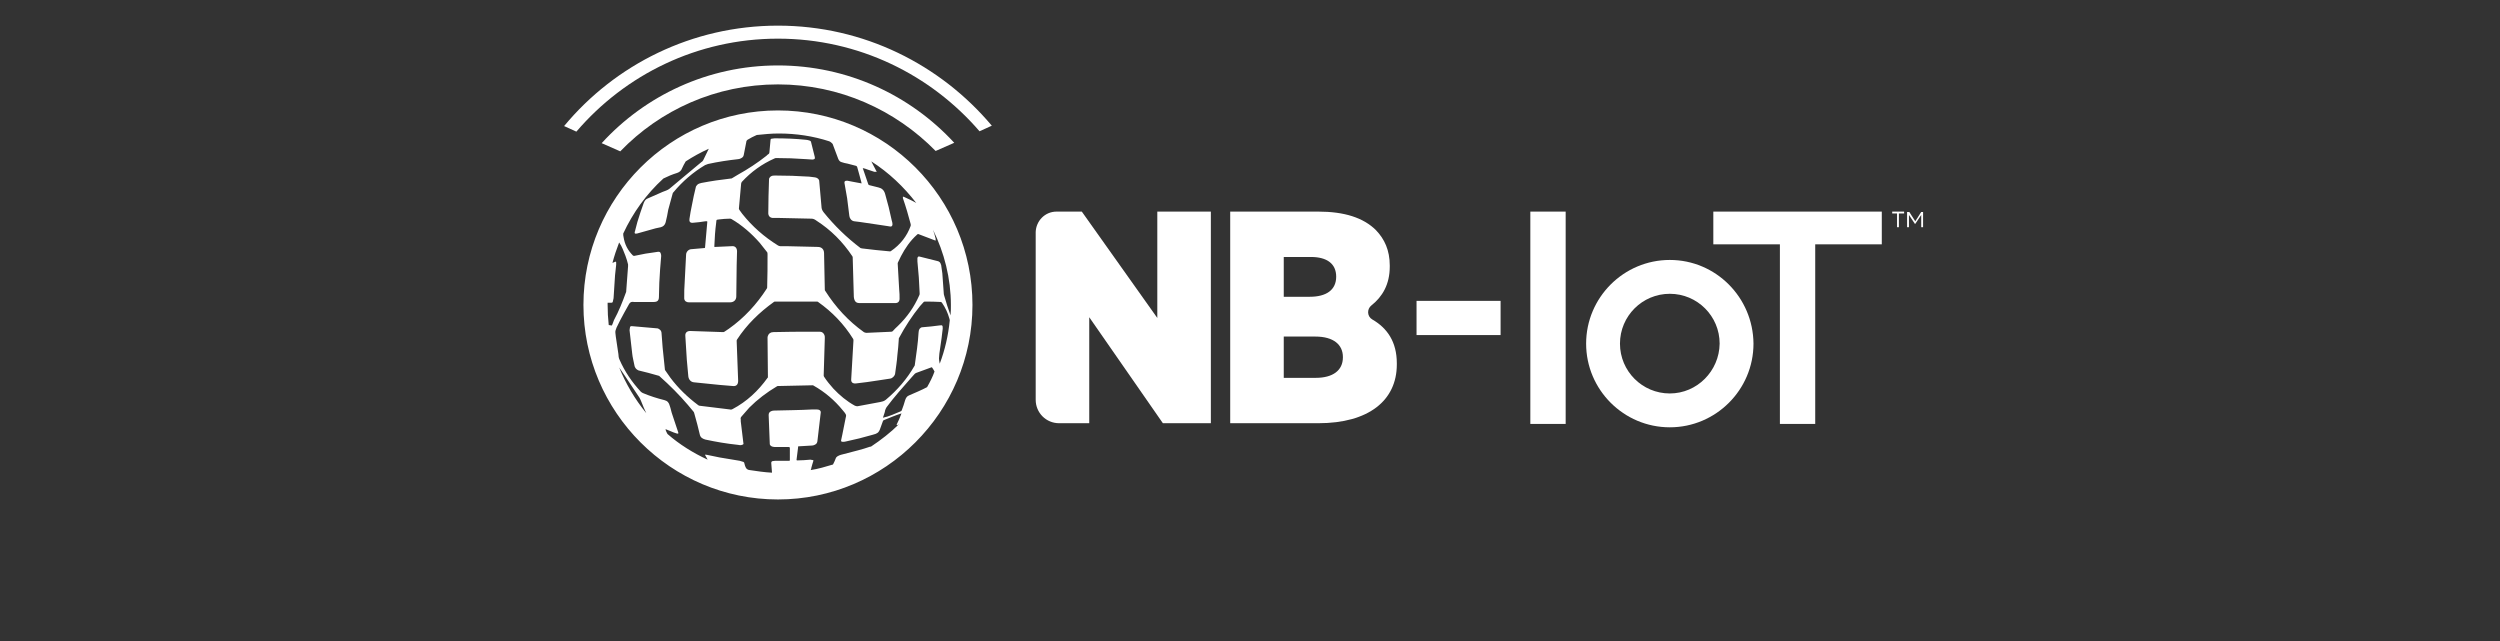 <svg width="195" height="50" viewBox="0 0 195 50" fill="none" xmlns="http://www.w3.org/2000/svg">
<rect x="0" y="0" width="195" height="50" fill="#333333" stroke="none"/>
<path d="M60.68 3.015C66.975 3.015 72.603 5.829 76.403 10.239L77.361 9.804C73.357 5.046 67.382 2 60.68 2C53.979 2 47.974 5.046 44 9.833L44.957 10.268C48.758 5.829 54.385 3.015 60.68 3.015Z" fill="white"/>
<path d="M60.68 8.614C52.326 8.614 45.508 15.431 45.508 23.786C45.508 32.141 52.326 38.958 60.68 38.958C69.035 38.958 75.852 32.141 75.852 23.786C75.852 15.402 69.035 8.614 60.68 8.614ZM48.293 28.659C48.583 29.095 48.903 29.53 49.193 29.994C49.425 30.342 49.657 30.69 49.889 31.038C49.947 31.125 49.976 31.241 50.034 31.357C50.15 31.647 50.266 31.938 50.411 32.228C49.512 31.125 48.816 29.936 48.293 28.659ZM47.742 25.352C47.713 25.381 47.713 25.41 47.655 25.381C47.597 25.381 47.539 25.352 47.481 25.352C47.423 24.83 47.394 24.308 47.394 23.757C47.394 23.699 47.394 23.67 47.394 23.612C47.481 23.612 47.597 23.612 47.684 23.612C47.742 23.612 47.8 23.583 47.8 23.525C47.829 23.438 47.829 23.351 47.858 23.264C47.887 22.654 47.945 22.074 47.974 21.465C48.003 21.204 48.032 20.914 48.061 20.653C48.061 20.595 48.061 20.537 48.061 20.479C48.061 20.421 48.032 20.392 47.974 20.421C47.916 20.45 47.858 20.479 47.771 20.508C47.916 19.957 48.09 19.434 48.293 18.912C48.525 19.231 48.641 19.608 48.786 19.957C48.873 20.189 48.931 20.392 48.989 20.624C48.989 20.682 48.989 20.74 48.989 20.769C48.931 21.407 48.903 22.074 48.844 22.712C48.844 22.741 48.844 22.8 48.816 22.829C48.554 23.554 48.264 24.279 47.887 24.975C47.829 25.178 47.771 25.265 47.742 25.352ZM58.069 36.173C58.069 36.115 58.04 36.057 57.982 36.028C57.895 35.999 57.779 35.97 57.692 35.941C57.17 35.854 56.648 35.767 56.126 35.68C55.807 35.622 55.459 35.535 55.139 35.477C55.081 35.477 54.965 35.448 54.995 35.477C55.023 35.535 55.023 35.564 55.053 35.593C55.111 35.68 55.139 35.767 55.197 35.854C54.066 35.332 52.993 34.664 52.065 33.852C52.007 33.736 51.949 33.649 51.919 33.533C51.919 33.533 51.919 33.504 51.919 33.475C52.152 33.562 52.355 33.649 52.558 33.736C52.645 33.765 52.732 33.794 52.819 33.823C52.848 33.823 52.877 33.823 52.906 33.823C52.906 33.794 52.906 33.765 52.906 33.736C52.761 33.272 52.587 32.808 52.442 32.344C52.355 32.111 52.326 31.88 52.239 31.647C52.181 31.415 52.065 31.27 51.833 31.212C51.252 31.067 50.701 30.893 50.15 30.661C50.092 30.632 50.034 30.603 49.976 30.545C49.28 29.791 48.728 28.979 48.322 28.05C48.264 27.934 48.235 27.76 48.235 27.615C48.177 27.151 48.09 26.716 48.032 26.252C48.032 26.165 48.003 26.078 48.003 25.991C47.974 25.846 48.032 25.701 48.09 25.555C48.38 24.917 49.077 23.699 49.077 23.699C49.164 23.554 49.28 23.525 49.454 23.554C49.976 23.554 50.469 23.554 50.991 23.554C51.281 23.554 51.397 23.438 51.397 23.148C51.397 22.771 51.426 22.393 51.426 22.045C51.455 21.349 51.513 20.682 51.571 19.986C51.571 19.928 51.571 19.841 51.542 19.783C51.513 19.667 51.455 19.637 51.339 19.637C51.02 19.696 50.701 19.725 50.353 19.783C50.063 19.841 49.773 19.899 49.483 19.957C49.425 19.957 49.396 19.957 49.367 19.928C48.961 19.521 48.728 19.057 48.641 18.506C48.612 18.419 48.612 18.303 48.612 18.216C49.367 16.592 50.411 15.141 51.745 13.923C52.093 13.749 52.442 13.604 52.819 13.488C52.993 13.43 53.138 13.313 53.196 13.139C53.283 12.965 53.37 12.762 53.486 12.588C54.066 12.211 54.646 11.892 55.285 11.602C55.139 11.892 54.995 12.211 54.849 12.501C54.82 12.559 54.762 12.617 54.704 12.646C54.53 12.791 54.356 12.936 54.182 13.081C53.544 13.633 52.877 14.155 52.239 14.706C52.065 14.851 51.891 14.88 51.687 14.967C51.281 15.141 50.875 15.315 50.498 15.489C50.353 15.547 50.266 15.692 50.208 15.837C50.034 16.331 49.86 16.824 49.715 17.317C49.657 17.549 49.599 17.752 49.541 17.984C49.541 18.013 49.541 18.042 49.512 18.071C49.483 18.216 49.512 18.245 49.686 18.216C50.179 18.071 50.643 17.955 51.136 17.81C51.281 17.781 51.426 17.752 51.542 17.723C51.745 17.665 51.861 17.549 51.919 17.346C52.007 17.027 52.065 16.679 52.123 16.36C52.239 15.924 52.355 15.518 52.471 15.083C52.471 15.054 52.5 15.025 52.529 14.996C53.225 14.155 54.066 13.43 54.995 12.878C55.053 12.849 55.139 12.82 55.227 12.791C56.01 12.617 56.793 12.501 57.576 12.414C57.634 12.414 57.721 12.385 57.779 12.356C57.895 12.298 57.982 12.24 58.011 12.095C58.069 11.747 58.157 11.399 58.215 11.051C58.215 10.993 58.243 10.964 58.301 10.906C58.534 10.761 58.766 10.645 59.027 10.529C59.578 10.471 60.158 10.413 60.738 10.413C62.102 10.413 63.436 10.616 64.684 11.022C64.742 11.051 64.8 11.08 64.858 11.138C64.887 11.167 64.916 11.196 64.945 11.225C65.09 11.602 65.235 12.008 65.38 12.385C65.438 12.53 65.525 12.617 65.641 12.646C65.786 12.704 65.96 12.733 66.105 12.762C66.337 12.82 66.54 12.878 66.772 12.936C66.801 12.936 66.83 12.965 66.859 13.023C66.975 13.4 67.062 13.778 67.178 14.184C67.178 14.213 67.178 14.242 67.207 14.271C67.207 14.3 67.207 14.3 67.178 14.3C67.062 14.271 66.975 14.271 66.859 14.242C66.598 14.184 66.337 14.155 66.105 14.097C66.076 14.097 66.047 14.097 66.047 14.097C65.902 14.097 65.844 14.155 65.873 14.3C65.931 14.677 66.018 15.083 66.076 15.46C66.134 15.924 66.192 16.389 66.25 16.853C66.279 17.056 66.424 17.23 66.627 17.259C66.772 17.288 66.946 17.288 67.091 17.317C67.817 17.433 68.542 17.52 69.238 17.636C69.296 17.636 69.354 17.665 69.412 17.665C69.528 17.694 69.615 17.636 69.615 17.491C69.615 17.404 69.586 17.288 69.557 17.201C69.412 16.505 69.238 15.808 69.035 15.112C68.948 14.822 68.774 14.677 68.513 14.619C68.281 14.561 68.049 14.503 67.817 14.445C67.788 14.445 67.759 14.416 67.73 14.387C67.585 13.952 67.439 13.546 67.294 13.111C67.41 13.139 67.555 13.168 67.671 13.226C67.846 13.284 68.02 13.342 68.194 13.4C68.223 13.4 68.223 13.4 68.252 13.4C68.281 13.4 68.339 13.4 68.368 13.4C68.397 13.4 68.368 13.342 68.339 13.313C68.223 13.081 68.078 12.82 67.962 12.588C69.325 13.459 70.485 14.561 71.472 15.837C71.182 15.663 70.862 15.518 70.543 15.373C70.514 15.344 70.456 15.344 70.427 15.344C70.427 15.373 70.427 15.431 70.427 15.46C70.659 16.127 70.862 16.824 71.037 17.491C71.037 17.52 71.037 17.578 71.037 17.607C70.746 18.419 70.224 19.086 69.499 19.579C69.47 19.608 69.441 19.608 69.412 19.608C68.687 19.55 67.962 19.463 67.236 19.377C67.207 19.377 67.149 19.348 67.12 19.348C66.047 18.535 65.09 17.607 64.248 16.563C64.132 16.418 64.074 16.273 64.074 16.098C64.016 15.431 63.958 14.793 63.9 14.126C63.9 13.981 63.755 13.865 63.581 13.836C63.436 13.807 63.262 13.807 63.117 13.778C62.218 13.72 61.347 13.691 60.448 13.691C60.332 13.691 60.216 13.691 60.1 13.778C60.042 13.836 59.984 13.894 59.984 13.981C59.955 14.88 59.926 15.75 59.926 16.65C59.926 16.824 60.042 16.969 60.245 16.998C60.39 16.998 60.535 16.998 60.68 16.998C61.551 17.027 62.421 17.027 63.291 17.056C63.436 17.056 63.552 17.114 63.668 17.201C64.8 17.926 65.728 18.854 66.482 19.986C66.511 20.015 66.511 20.073 66.511 20.102C66.54 21.117 66.569 22.132 66.598 23.148C66.598 23.235 66.627 23.322 66.656 23.409C66.714 23.554 66.83 23.641 67.033 23.641C67.962 23.641 68.89 23.641 69.818 23.641C70.05 23.641 70.166 23.525 70.166 23.293C70.166 23.061 70.166 22.829 70.137 22.596C70.108 21.929 70.05 21.233 70.021 20.566C70.021 20.537 70.021 20.479 70.05 20.45C70.34 19.812 70.689 19.202 71.153 18.68C71.269 18.535 71.414 18.419 71.53 18.303C71.588 18.245 71.617 18.245 71.675 18.274C72.081 18.419 72.487 18.593 72.893 18.738C72.922 18.738 72.951 18.767 72.98 18.767C72.98 18.709 72.98 18.651 72.98 18.622C72.922 18.39 72.864 18.158 72.777 17.926C73.647 19.696 74.17 21.697 74.17 23.815C74.17 24.076 74.17 24.337 74.141 24.598C73.966 24.105 73.793 23.583 73.647 23.061C73.647 23.032 73.618 22.974 73.618 22.945C73.589 22.393 73.531 21.871 73.502 21.32C73.473 21.117 73.444 20.914 73.415 20.711C73.415 20.682 73.415 20.653 73.386 20.624C73.357 20.479 73.27 20.392 73.125 20.363C72.661 20.247 72.197 20.131 71.733 20.015C71.646 19.986 71.588 20.015 71.559 20.131C71.559 20.218 71.559 20.305 71.559 20.392C71.646 21.233 71.704 22.045 71.733 22.887C71.733 22.945 71.733 22.974 71.704 23.032C71.298 23.96 70.746 24.743 70.021 25.439C69.905 25.555 69.76 25.672 69.644 25.817C69.615 25.846 69.586 25.875 69.528 25.875C68.89 25.904 68.252 25.933 67.585 25.962C67.498 25.962 67.439 25.933 67.381 25.904C66.163 25.033 65.177 23.96 64.365 22.683C64.335 22.654 64.335 22.625 64.335 22.596C64.306 21.639 64.306 20.711 64.277 19.754C64.277 19.463 64.103 19.26 63.784 19.26C62.972 19.231 62.16 19.231 61.347 19.202C61.173 19.202 61.028 19.202 60.854 19.202C60.796 19.202 60.738 19.173 60.68 19.144C59.607 18.477 58.679 17.665 57.895 16.679C57.808 16.563 57.75 16.476 57.663 16.36C57.663 16.331 57.634 16.302 57.634 16.273C57.692 15.634 57.75 14.967 57.808 14.329C57.808 14.271 57.837 14.242 57.866 14.184C58.592 13.4 59.433 12.791 60.419 12.356C60.448 12.356 60.477 12.327 60.506 12.327C61.289 12.327 62.102 12.356 62.885 12.414C63.03 12.414 63.175 12.443 63.32 12.443C63.349 12.443 63.378 12.443 63.407 12.443C63.552 12.414 63.581 12.385 63.552 12.24C63.465 11.834 63.349 11.486 63.262 11.08C63.262 11.051 63.233 10.993 63.146 10.964C63.03 10.935 62.972 10.906 62.885 10.906C62.073 10.819 61.261 10.79 60.419 10.79C60.332 10.79 60.274 10.819 60.187 10.819C60.129 10.819 60.1 10.877 60.1 10.935C60.071 11.283 60.042 11.573 60.013 11.892C60.013 11.95 59.984 11.979 59.955 12.008C59.897 12.037 59.839 12.095 59.781 12.153C59.085 12.704 58.331 13.197 57.547 13.633C57.402 13.72 57.257 13.807 57.112 13.894C57.083 13.923 57.054 13.923 57.025 13.923C56.242 14.01 55.459 14.126 54.704 14.271C54.588 14.3 54.472 14.329 54.385 14.416C54.327 14.474 54.269 14.561 54.269 14.619C54.153 15.054 54.066 15.518 53.979 15.953C53.892 16.331 53.834 16.708 53.776 17.085C53.747 17.288 53.834 17.404 54.066 17.375C54.385 17.346 54.704 17.317 55.023 17.259C55.053 17.259 55.111 17.259 55.139 17.259C55.169 17.259 55.169 17.288 55.169 17.317C55.111 17.984 55.053 18.622 54.995 19.289C54.995 19.348 54.965 19.348 54.936 19.348C54.617 19.377 54.269 19.405 53.95 19.434C53.689 19.434 53.515 19.667 53.515 19.87C53.486 20.624 53.428 21.378 53.399 22.132C53.37 22.451 53.37 22.8 53.37 23.119C53.37 23.177 53.37 23.235 53.37 23.293C53.399 23.496 53.544 23.583 53.747 23.583C54.559 23.583 55.343 23.583 56.155 23.583C56.416 23.583 56.677 23.583 56.938 23.583C57.228 23.583 57.431 23.409 57.431 23.119C57.431 22.306 57.46 21.494 57.46 20.682C57.46 20.334 57.489 19.957 57.489 19.608C57.489 19.348 57.344 19.173 57.083 19.202C56.648 19.231 56.271 19.231 55.807 19.26C55.778 19.26 55.749 19.26 55.72 19.26C55.72 19.231 55.72 19.202 55.72 19.173C55.749 18.506 55.778 18.013 55.865 17.346C55.894 17.143 55.836 17.143 56.097 17.114C56.358 17.085 56.648 17.056 56.909 17.056C56.967 17.056 56.996 17.056 57.054 17.085C57.895 17.578 58.621 18.216 59.259 18.941C59.462 19.173 59.607 19.405 59.81 19.637C59.868 19.696 59.868 19.754 59.868 19.841C59.868 20.682 59.868 21.552 59.839 22.393C59.839 22.422 59.839 22.48 59.81 22.509C59.027 23.728 58.04 24.801 56.851 25.642C56.735 25.73 56.619 25.788 56.503 25.875C56.474 25.904 56.416 25.904 56.387 25.904C55.546 25.875 54.675 25.846 53.834 25.817C53.573 25.817 53.428 25.962 53.457 26.223C53.486 26.832 53.544 27.47 53.573 28.079C53.602 28.514 53.66 28.921 53.689 29.356C53.718 29.588 53.863 29.791 54.124 29.82C54.791 29.878 55.459 29.965 56.126 30.023C56.474 30.052 56.822 30.081 57.17 30.11C57.431 30.139 57.576 29.994 57.576 29.704C57.547 28.659 57.489 27.644 57.46 26.6C57.46 26.571 57.46 26.513 57.489 26.484C58.243 25.323 59.23 24.366 60.361 23.554C60.39 23.525 60.419 23.525 60.448 23.525C61.551 23.525 62.624 23.525 63.726 23.525C63.755 23.525 63.784 23.525 63.813 23.554C64.916 24.337 65.815 25.265 66.54 26.426C66.569 26.455 66.569 26.513 66.569 26.571C66.511 27.557 66.453 28.543 66.395 29.559C66.366 29.82 66.511 29.936 66.772 29.907C67.352 29.849 67.904 29.762 68.484 29.675C68.803 29.617 69.122 29.588 69.441 29.53C69.615 29.501 69.789 29.327 69.818 29.153C69.876 28.688 69.963 28.195 69.992 27.731C70.05 27.296 70.079 26.861 70.108 26.426C70.108 26.397 70.108 26.368 70.137 26.339C70.602 25.468 71.153 24.627 71.762 23.873C71.849 23.786 71.936 23.67 72.023 23.583C72.052 23.554 72.081 23.525 72.11 23.525C72.545 23.525 72.951 23.525 73.386 23.554C73.415 23.554 73.444 23.583 73.473 23.612C73.734 23.989 73.938 24.424 74.054 24.859C74.054 24.888 74.083 24.946 74.083 24.975C73.966 26.165 73.706 27.296 73.299 28.369C73.27 28.224 73.241 28.079 73.241 27.963C73.241 27.847 73.27 27.702 73.27 27.586C73.328 27.18 73.386 26.774 73.444 26.368C73.473 26.136 73.502 25.875 73.531 25.642C73.531 25.613 73.531 25.613 73.531 25.584C73.531 25.381 73.502 25.352 73.299 25.381C72.835 25.439 72.4 25.497 71.936 25.526C71.849 25.526 71.791 25.584 71.733 25.642C71.675 25.73 71.646 25.846 71.646 25.962C71.617 26.368 71.588 26.774 71.53 27.18C71.472 27.615 71.414 28.021 71.356 28.456C71.356 28.485 71.356 28.514 71.327 28.543C70.746 29.559 69.992 30.429 69.093 31.183C68.948 31.299 68.803 31.328 68.658 31.357C68.078 31.473 67.526 31.56 66.946 31.676C66.859 31.705 66.772 31.676 66.685 31.647C66.047 31.299 65.496 30.835 65.003 30.313C64.742 30.023 64.481 29.704 64.277 29.385C64.248 29.356 64.248 29.298 64.248 29.269C64.277 28.311 64.306 27.354 64.335 26.368C64.335 26.281 64.335 26.194 64.306 26.136C64.248 25.991 64.132 25.875 63.958 25.875C63.755 25.875 63.523 25.875 63.32 25.875C62.334 25.875 61.319 25.875 60.332 25.904C60.1 25.904 59.955 26.02 59.897 26.194C59.868 26.252 59.868 26.31 59.868 26.368C59.868 27.383 59.897 28.398 59.897 29.385C59.897 29.414 59.897 29.472 59.868 29.472C59.143 30.487 58.243 31.328 57.141 31.909C57.083 31.938 57.025 31.966 56.938 31.938C56.155 31.851 55.343 31.734 54.559 31.647C54.53 31.647 54.472 31.618 54.443 31.589C53.631 30.98 52.906 30.284 52.297 29.472C52.152 29.269 52.035 29.095 51.891 28.892C51.861 28.863 51.861 28.834 51.861 28.805C51.803 28.253 51.745 27.702 51.687 27.122C51.658 26.745 51.629 26.368 51.6 25.991C51.6 25.875 51.542 25.759 51.455 25.701C51.397 25.672 51.339 25.613 51.281 25.613C50.614 25.555 49.947 25.497 49.28 25.439C49.193 25.439 49.135 25.468 49.135 25.555C49.135 25.613 49.106 25.672 49.106 25.759C49.164 26.368 49.251 26.948 49.309 27.557C49.338 27.876 49.425 28.166 49.483 28.485C49.483 28.543 49.512 28.601 49.541 28.659C49.599 28.776 49.686 28.834 49.802 28.892C50.324 29.008 50.817 29.153 51.339 29.298C51.397 29.298 51.426 29.327 51.455 29.356C52.239 30.052 52.993 30.806 53.66 31.589C53.805 31.763 53.95 31.938 54.095 32.111C54.153 32.17 54.153 32.286 54.182 32.344C54.327 32.866 54.472 33.388 54.588 33.91C54.646 34.142 54.82 34.229 55.023 34.287C55.836 34.461 56.677 34.606 57.518 34.693C57.576 34.693 57.663 34.722 57.721 34.722C57.779 34.722 57.837 34.722 57.895 34.693C57.982 34.664 58.011 34.635 57.982 34.548C57.924 33.997 57.837 33.417 57.779 32.866C57.779 32.808 57.779 32.779 57.779 32.721C57.75 32.634 57.779 32.547 57.837 32.489C58.04 32.257 58.243 32.025 58.447 31.792C59.085 31.154 59.81 30.603 60.593 30.139C60.622 30.11 60.651 30.11 60.68 30.11C61.58 30.081 62.479 30.081 63.378 30.052C63.407 30.052 63.436 30.052 63.465 30.081C64.335 30.574 65.09 31.212 65.728 31.995C65.786 32.053 65.815 32.111 65.873 32.17C66.018 32.373 66.018 32.373 65.96 32.605C65.873 33.04 65.786 33.475 65.699 33.91C65.67 34.055 65.641 34.2 65.612 34.316C65.583 34.403 65.612 34.461 65.728 34.461C65.815 34.461 65.902 34.461 65.989 34.432C66.685 34.287 67.381 34.113 68.078 33.91C68.223 33.881 68.368 33.823 68.484 33.736C68.542 33.678 68.6 33.591 68.629 33.504C68.716 33.272 68.774 33.098 68.861 32.866C68.861 32.837 68.89 32.808 68.919 32.779C69.354 32.605 69.818 32.402 70.282 32.257C70.282 32.257 70.311 32.228 70.311 32.257C70.195 32.576 70.079 32.837 69.934 33.127C69.934 33.127 69.934 33.127 69.963 33.156C69.992 33.156 70.021 33.156 70.05 33.127C70.079 33.098 70.108 33.098 70.137 33.069C69.47 33.736 68.716 34.316 67.933 34.838C67.904 34.838 67.875 34.838 67.875 34.838C67.555 34.955 67.236 35.041 66.917 35.129C66.482 35.245 66.018 35.361 65.583 35.477C65.496 35.506 65.409 35.535 65.322 35.593C65.264 35.622 65.235 35.68 65.206 35.709C65.148 35.883 65.061 36.057 64.974 36.231C64.394 36.405 63.813 36.579 63.233 36.666C63.262 36.608 63.291 36.521 63.291 36.463C63.349 36.289 63.378 36.115 63.436 35.97C63.465 35.912 63.436 35.883 63.378 35.883C63.32 35.883 63.262 35.854 63.204 35.854C62.856 35.883 62.537 35.912 62.189 35.912C62.16 35.912 62.131 35.912 62.131 35.854C62.131 35.767 62.16 35.709 62.16 35.622C62.189 35.39 62.218 35.157 62.247 34.925C62.247 34.809 62.247 34.809 62.363 34.809C62.682 34.78 63.03 34.78 63.349 34.751C63.407 34.751 63.494 34.722 63.552 34.693C63.668 34.635 63.726 34.577 63.755 34.432C63.842 33.678 63.929 32.953 64.016 32.199C64.045 32.053 63.929 31.938 63.726 31.938C63.61 31.938 63.465 31.938 63.349 31.938C62.363 31.995 61.347 31.995 60.361 32.025C60.274 32.025 60.187 32.053 60.129 32.083C60.013 32.141 59.955 32.228 59.955 32.373C59.984 33.127 60.013 33.852 60.042 34.606C60.042 34.693 60.071 34.722 60.129 34.78C60.216 34.838 60.332 34.867 60.419 34.867C60.796 34.867 61.144 34.867 61.522 34.867C61.58 34.867 61.609 34.896 61.609 34.955C61.609 35.274 61.609 35.564 61.609 35.883C61.609 35.941 61.58 35.941 61.551 35.941C61.203 35.941 60.825 35.941 60.477 35.941C60.39 35.941 60.303 35.97 60.245 35.97C60.187 35.999 60.158 36.028 60.158 36.115C60.187 36.376 60.187 36.608 60.216 36.869C59.636 36.84 59.056 36.753 58.476 36.666C58.185 36.637 58.127 36.405 58.069 36.173ZM72.313 30.197C71.878 30.429 71.385 30.632 70.921 30.835C70.746 30.893 70.659 31.038 70.602 31.212C70.514 31.502 70.456 31.705 70.34 31.995C70.34 32.025 70.311 32.053 70.253 32.083C69.818 32.257 69.354 32.489 68.89 32.576C68.861 32.576 68.861 32.547 68.89 32.518C68.919 32.402 68.948 32.373 68.977 32.257C69.006 32.17 69.035 32.083 69.035 32.025C69.064 31.938 69.093 31.851 69.151 31.763C69.76 30.951 70.427 30.197 71.095 29.443C71.182 29.356 71.269 29.24 71.356 29.153C71.385 29.124 71.414 29.124 71.443 29.095C71.849 28.95 72.226 28.805 72.632 28.659C72.69 28.63 72.69 28.659 72.719 28.688C72.777 28.776 72.835 28.863 72.893 28.979C72.748 29.385 72.545 29.791 72.313 30.197Z" fill="white"/>
<path d="M119.366 33.069H122.122V16.505H119.366V33.069ZM138.832 33.069H141.587V19.058H146.78V16.505H133.639V19.058H138.832V33.069V33.069ZM130.245 20.276C126.648 20.276 123.718 23.206 123.718 26.803C123.718 30.4 126.648 33.33 130.245 33.33C133.842 33.33 136.772 30.4 136.772 26.803C136.743 23.206 133.842 20.276 130.245 20.276ZM130.245 30.69C128.098 30.69 126.358 28.95 126.358 26.803C126.358 24.656 128.098 22.916 130.245 22.916C132.392 22.916 134.132 24.656 134.132 26.803C134.103 28.95 132.363 30.69 130.245 30.69ZM117.046 26.136H110.49V23.467H117.046V26.136Z" fill="white"/>
<path d="M82.408 16.505H84.381L90.27 24.801V16.505H94.447V33.011H90.705L84.961 24.743V33.011H82.611C81.596 33.011 80.784 32.199 80.784 31.183V18.1C80.813 17.23 81.509 16.505 82.408 16.505Z" fill="white"/>
<path d="M95.985 16.505H102.831C104.833 16.505 106.341 16.969 107.327 17.955C107.995 18.651 108.401 19.522 108.401 20.711V20.798C108.401 22.191 107.82 23.148 106.979 23.815C106.602 24.105 106.631 24.685 107.037 24.917C108.198 25.585 108.952 26.658 108.952 28.34V28.427C108.952 31.241 106.747 33.011 102.831 33.011H95.956V16.505H95.985ZM104.223 21.581C104.223 20.566 103.498 20.044 102.251 20.044H100.133V23.148H102.164C103.44 23.148 104.223 22.626 104.223 21.581ZM102.599 26.252H100.133V29.472H102.628C103.962 29.472 104.746 28.892 104.746 27.876V27.847C104.746 26.89 104.02 26.252 102.599 26.252Z" fill="white"/>
<path d="M60.68 6.583C65.496 6.583 69.847 8.585 72.98 11.776L74.431 11.138C71.008 7.425 66.105 5.104 60.68 5.104C55.227 5.104 50.324 7.454 46.93 11.167L48.38 11.805C51.484 8.585 55.836 6.583 60.68 6.583Z" fill="white"/>
<path d="M147.998 16.65H147.592V16.505H148.521V16.65H148.114V17.723H147.969V16.65H147.998ZM148.782 16.534H148.927L149.391 17.259L149.855 16.534H150V17.723H149.855V16.766L149.391 17.462H149.362L148.898 16.766V17.723H148.753V16.534H148.782Z" fill="white"/>
</svg>
